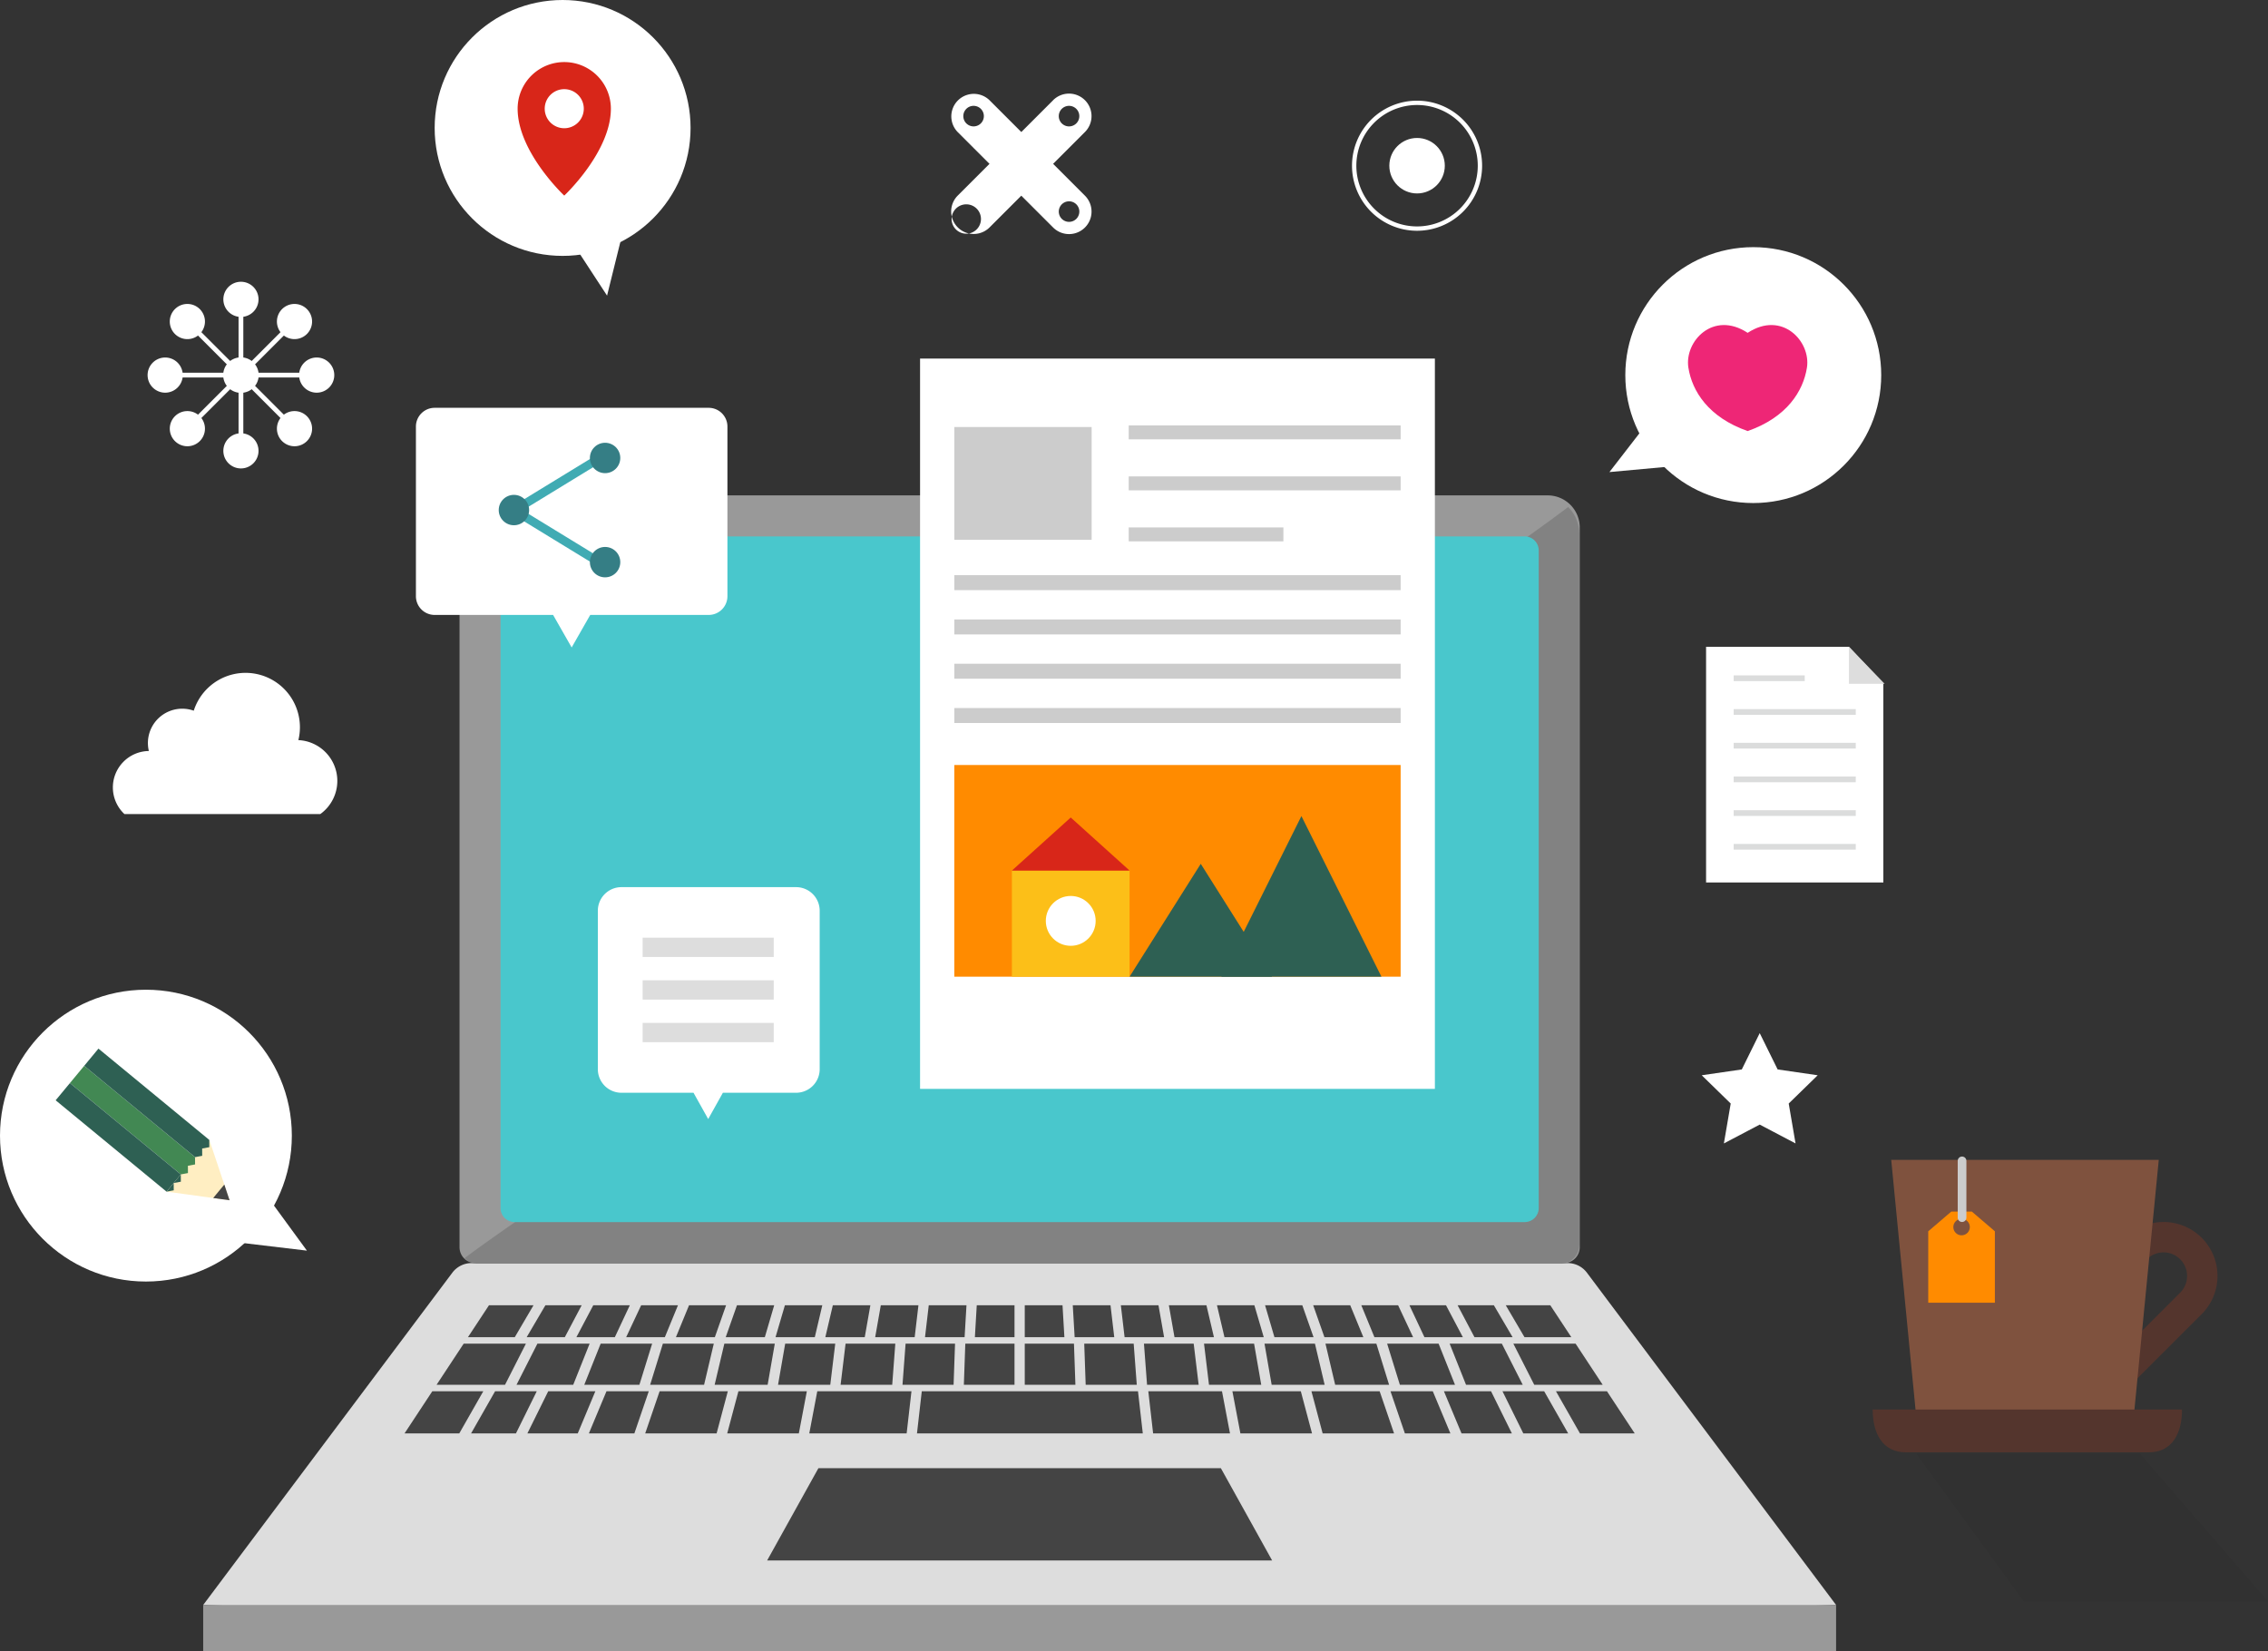 <svg xmlns="http://www.w3.org/2000/svg" width="522.441" height="380.359" viewBox="0 0 522.441 380.359">
  <rect x="0" y="0" width="522.441" height="380.359" fill="#333333" stroke="none"/>
  <g id="img_main_column_pc.svg" transform="translate(-804 -121)">
    <path id="パス_17268" data-name="パス 17268" d="M388.889,135.681l-4.128,8.365-9.229,1.342,6.676,6.51-1.575,9.193,8.255-4.341,8.254,4.341-1.575-9.193,6.678-6.51-9.229-1.342Z" transform="translate(820.468 223.319)" fill="#fff"/>
    <g id="グループ_10303" data-name="グループ 10303" transform="translate(470.612 138.225)">
      <g id="グループ_9839" data-name="グループ 9839">
        <g id="グループ_9835" data-name="グループ 9835">
          <rect id="長方形_9406" data-name="長方形 9406" width="13.593" height="1.098" transform="matrix(0.707, -0.707, 0.707, 0.707, 378.888, 78.409)" fill="#fff"/>
          <path id="パス_17269" data-name="パス 17269" d="M373.686,78.661a4.05,4.05,0,1,1,0,5.728,4.051,4.051,0,0,1,0-5.728Z" fill="#fff"/>
        </g>
        <g id="グループ_9836" data-name="グループ 9836">
          <rect id="長方形_9407" data-name="長方形 9407" width="1.098" height="13.592" transform="translate(388.5 69.575) rotate(-45)" fill="#fff"/>
          <path id="パス_17270" data-name="パス 17270" d="M398.364,84.388a4.05,4.05,0,1,1,5.728,0h0a4.049,4.049,0,0,1-5.726,0Z" fill="#fff"/>
        </g>
        <g id="グループ_9837" data-name="グループ 9837">
          <rect id="長方形_9408" data-name="長方形 9408" width="13.594" height="1.098" transform="matrix(0.707, -0.707, 0.707, 0.707, 388.5, 68.797)" fill="#fff"/>
          <path id="パス_17271" data-name="パス 17271" d="M404.091,59.71a4.05,4.05,0,1,1,0-5.728A4.05,4.05,0,0,1,404.091,59.71Z" fill="#fff"/>
        </g>
        <g id="グループ_9838" data-name="グループ 9838">
          <rect id="長方形_9409" data-name="長方形 9409" width="1.097" height="13.593" transform="translate(378.887 59.962) rotate(-45)" fill="#fff"/>
          <path id="パス_17272" data-name="パス 17272" d="M379.413,53.982a4.051,4.051,0,1,1-5.729,0h0A4.052,4.052,0,0,1,379.413,53.982Z" fill="#fff"/>
        </g>
      </g>
      <g id="グループ_9840" data-name="グループ 9840">
        <rect id="長方形_9410" data-name="長方形 9410" width="13.594" height="1.099" transform="translate(375.295 68.636)" fill="#fff"/>
        <path id="パス_17273" data-name="パス 17273" d="M371.438,65.135a4.05,4.05,0,1,1-4.05,4.05A4.05,4.05,0,0,1,371.438,65.135Z" fill="#fff"/>
      </g>
      <g id="グループ_9841" data-name="グループ 9841">
        <rect id="長方形_9411" data-name="長方形 9411" width="1.098" height="13.593" transform="translate(388.34 69.186)" fill="#fff"/>
        <path id="パス_17274" data-name="パス 17274" d="M384.838,86.636a4.05,4.05,0,1,1,4.05,4.05A4.05,4.05,0,0,1,384.838,86.636Z" fill="#fff"/>
      </g>
      <g id="グループ_9842" data-name="グループ 9842">
        <rect id="長方形_9412" data-name="長方形 9412" width="13.594" height="1.098" transform="translate(388.889 68.636)" fill="#fff"/>
        <path id="パス_17275" data-name="パス 17275" d="M406.339,73.236a4.051,4.051,0,1,1,4.05-4.052v0A4.051,4.051,0,0,1,406.339,73.236Z" fill="#fff"/>
      </g>
      <g id="グループ_9843" data-name="グループ 9843">
        <rect id="長方形_9413" data-name="長方形 9413" width="1.098" height="13.595" transform="translate(388.34 55.591)" fill="#fff"/>
        <path id="パス_17276" data-name="パス 17276" d="M392.939,51.735a4.05,4.05,0,1,1-4.051-4.05A4.05,4.05,0,0,1,392.939,51.735Z" fill="#fff"/>
      </g>
      <path id="パス_17277" data-name="パス 17277" d="M388.889,65.094a4.091,4.091,0,1,1-4.092,4.092,4.091,4.091,0,0,1,4.092-4.092Z" fill="#fff"/>
    </g>
    <path id="パス_17283" data-name="パス 17283" d="M72.791,157.015a9.413,9.413,0,0,0-8.971-9.4,12.525,12.525,0,0,0-24.1-6.777,7.907,7.907,0,0,0-10.344,9.285,8.395,8.395,0,0,0-5.62,14.532H68.863A9.4,9.4,0,0,0,72.791,157.015Z" transform="translate(808.912 143.883)" fill="#fff"/>
    <g id="グループ_10304" data-name="グループ 10304" transform="translate(828.674 66.217)">
      <path id="パス_17288" data-name="パス 17288" d="M368.326,203.783v54.293h40.837V212.307l-7.925-8.52Z" fill="#fff"/>
      <path id="パス_17289" data-name="パス 17289" d="M401.238,203.783l8.213,8.52h-8.213Z" fill="#ddd"/>
      <rect id="長方形_9427" data-name="長方形 9427" width="28.129" height="1.318" transform="translate(374.68 218.137)" fill="#dbdcdc"/>
      <rect id="長方形_9428" data-name="長方形 9428" width="28.129" height="1.318" transform="translate(374.68 225.902)" fill="#dbdcdc"/>
      <rect id="長方形_9429" data-name="長方形 9429" width="16.374" height="1.318" transform="translate(374.68 210.372)" fill="#dbdcdc"/>
      <rect id="長方形_9430" data-name="長方形 9430" width="28.129" height="1.318" transform="translate(374.68 233.667)" fill="#dbdcdc"/>
      <rect id="長方形_9431" data-name="長方形 9431" width="28.129" height="1.318" transform="translate(374.68 241.432)" fill="#dbdcdc"/>
      <rect id="長方形_9432" data-name="長方形 9432" width="28.129" height="1.318" transform="translate(374.68 249.197)" fill="#dbdcdc"/>
    </g>
    <g id="グループ_10305" data-name="グループ 10305" transform="translate(798.648 151.684)">
      <circle id="楕円形_1599" data-name="楕円形 1599" cx="33.613" cy="33.613" r="33.613" transform="translate(5.352 197.316)" fill="#fff"/>
      <path id="パス_17290" data-name="パス 17290" d="M65.632,243.169,76.05,257.421,56.557,255.1Z" fill="#fff"/>
      <g id="グループ_9863" data-name="グループ 9863">
        <path id="パス_17298" data-name="パス 17298" d="M53.574,231.924l-9.86,11.907,14.523,1.987Z" fill="#ffeec2"/>
        <path id="パス_17299" data-name="パス 17299" d="M57.025,242.2l-2.565,3.1,3.777.517Z" fill="#444"/>
      </g>
      <path id="パス_17300" data-name="パス 17300" d="M21.458,218.82,47,239.864l1.649-.311-.01-1.668.01-.012,1.639-.309-.01-1.658.01-.012L24.746,214.85Z" fill="#428853"/>
      <path id="パス_17301" data-name="パス 17301" d="M24.745,214.85l25.546,21.044.01-.012,1.629-.307-.011-1.649.03-.036,1.619-.3-.01-1.638.019-.023L28.031,210.881Z" fill="#2e6053"/>
      <g id="グループ_9864" data-name="グループ 9864">
        <path id="パス_17302" data-name="パス 17302" d="M18.172,222.788l25.543,21.045L47,239.864,21.458,218.82Z" fill="#2e6053"/>
        <path id="パス_17303" data-name="パス 17303" d="M45.374,243.528l-.011-1.678-1.638,1.989Z" fill="#2e6053"/>
        <path id="パス_17304" data-name="パス 17304" d="M47.012,241.541,47,239.863l-1.638,1.988Z" fill="#2e6053"/>
      </g>
    </g>
    <g id="グループ_10309" data-name="グループ 10309" transform="translate(904.126 121)">
      <g id="グループ_10306" data-name="グループ 10306" transform="translate(118.948 21.564)">
        <path id="パス_17278" data-name="パス 17278" d="M220.915,35.187l-11-11-11-11a5.186,5.186,0,0,1,7.332-7.334l11,11,10.995,11,0,0a5.183,5.183,0,0,1-7.329,7.331Zm-20-27.335h0a2.366,2.366,0,1,0,3.348,0,2.365,2.365,0,0,0-3.348,0Zm25.34,25.339a2.366,2.366,0,1,0-3.347,0,2.367,2.367,0,0,0,3.347,0Z" transform="translate(-197.394 -4.339)" fill="#fff"/>
        <path id="パス_17279" data-name="パス 17279" d="M220.965,5.857a5.183,5.183,0,1,1,7.328,7.332l-10.995,11-11,11h0a5.184,5.184,0,0,1-7.329-7.333l11-10.995,11-11Zm-20,23.989-.005,0a3.382,3.382,0,1,0,.007,0ZM226.308,7.853h0a2.367,2.367,0,1,0,0,3.347A2.367,2.367,0,0,0,226.307,7.853Z" transform="translate(-197.45 -4.339)" fill="#fff"/>
      </g>
      <g id="グループ_10307" data-name="グループ 10307" transform="translate(211.314 23.191)">
        <path id="パス_17284" data-name="パス 17284" d="M137.446,20.95v0a14.984,14.984,0,1,0-14.981,14.986A14.983,14.983,0,0,0,137.446,20.948Zm-1,0v0A13.984,13.984,0,1,1,122.465,6.967,13.982,13.982,0,0,1,136.446,20.953Z" transform="translate(-107.478 -5.967)" fill="#fff"/>
        <ellipse id="楕円形_1597" data-name="楕円形 1597" cx="6.389" cy="6.389" rx="6.389" ry="6.389" transform="translate(8.597 8.593)" fill="#fff"/>
      </g>
      <g id="グループ_10308" data-name="グループ 10308" transform="translate(0 0)">
        <ellipse id="楕円形_1601" data-name="楕円形 1601" cx="29.474" cy="29.474" rx="29.474" ry="29.474" transform="translate(0)" fill="#fff"/>
        <path id="パス_17292" data-name="パス 17292" d="M317.512,34.173l-4.139,16.708L304.91,37.918Z" transform="translate(-273.661 17.224)" fill="#fff"/>
        <path id="パス_17305" data-name="パス 17305" d="M329.65,7.816c0,9.966-10.74,20.021-10.74,20.021S308.169,17.782,308.169,7.816a10.74,10.74,0,1,1,21.481,0Zm-10.74,4.5a4.5,4.5,0,0,0,4.5-4.5h0a4.5,4.5,0,1,0-4.5,4.5Z" transform="translate(-289.058 17.224)" fill="#d82619"/>
      </g>
    </g>
    <path id="パス_17210" data-name="パス 17210" d="M32.155,352.507,215.964,359,408.3,352.507,350.9,275.96a5.515,5.515,0,0,0-4.414-2.207H93.965a5.518,5.518,0,0,0-4.413,2.207Z" transform="translate(818.648 138.225)" fill="#ddd"/>
    <path id="パス_18568" data-name="パス 18568" d="M98.587,96.895H341.869a7.38,7.38,0,0,1,7.38,7.38V270.1a3.657,3.657,0,0,1-3.657,3.657H94.864a3.657,3.657,0,0,1-3.657-3.657V104.275a7.38,7.38,0,0,1,7.38-7.38Z" transform="translate(818.648 138.225)" fill="#999"/>
    <path id="パス_17211" data-name="パス 17211" d="M344.817,273.879H95.417a4.308,4.308,0,0,1-3.054-1.265c26-19.684,215.876-144,254.225-173.039a8.689,8.689,0,0,1,2.552,6.163V269.56a4.319,4.319,0,0,1-4.319,4.319Z" transform="translate(818.648 138.225)" opacity="0.15"/>
    <path id="パス_18569" data-name="パス 18569" d="M103.889,106.343H336.567a3.234,3.234,0,0,1,3.234,3.234V261.069a3.233,3.233,0,0,1-3.234,3.234H103.889a3.233,3.233,0,0,1-3.234-3.234V109.577a3.234,3.234,0,0,1,3.234-3.234Z" transform="translate(818.648 138.225)" fill="#49c7cc"/>
    <rect id="長方形_9405" data-name="長方形 9405" width="376.145" height="10.629" transform="translate(850.803 490.73)" fill="#999"/>
    <g id="グループ_9830" data-name="グループ 9830" transform="translate(818.648 138.225)">
      <path id="パス_17212" data-name="パス 17212" d="M303.159,303.274l3.321,9.716H290.029l-2.583-9.715Z" fill="#444"/>
      <path id="パス_17213" data-name="パス 17213" d="M247.492,303.274l1.107,9.716H196.581l1.107-9.715Z" fill="#444"/>
      <path id="パス_17214" data-name="パス 17214" d="M285,303.274l2.583,9.716h-16.5l-1.845-9.715Z" fill="#444"/>
      <path id="パス_17215" data-name="パス 17215" d="M195.311,303.274,194.2,312.99H171.771l1.845-9.715Z" fill="#444"/>
      <path id="パス_17216" data-name="パス 17216" d="M171.211,303.274l-1.845,9.716h-16.5l2.583-9.715Z" fill="#444"/>
      <path id="パス_17217" data-name="パス 17217" d="M328.82,303.274l4.8,9.716h-11.6l-4.059-9.715Z" fill="#444"/>
      <path id="パス_17218" data-name="パス 17218" d="M341.055,303.274l5.535,9.716H336.252l-4.8-9.715Z" fill="#444"/>
      <path id="パス_17219" data-name="パス 17219" d="M355.519,303.274l6.4,9.716H349.306l-5.535-9.715Z" fill="#444"/>
      <path id="パス_17220" data-name="パス 17220" d="M153.01,303.274l-2.586,9.716H133.975l3.321-9.715Z" fill="#444"/>
      <path id="パス_17221" data-name="パス 17221" d="M315.4,303.274l4.059,9.716H308.974l-3.321-9.715Z" fill="#444"/>
      <path id="パス_17222" data-name="パス 17222" d="M266.84,303.274l1.845,9.716H250.976l-1.107-9.715Z" fill="#444"/>
      <path id="パス_17223" data-name="パス 17223" d="M134.8,303.274l-3.321,9.716H121l4.059-9.715Z" fill="#444"/>
      <path id="パス_17224" data-name="パス 17224" d="M78.535,312.99l6.4-9.715H96.681l-5.535,9.715Z" fill="#444"/>
      <path id="パス_17225" data-name="パス 17225" d="M122.494,303.274l-4.059,9.716h-11.6l4.8-9.715Z" fill="#444"/>
      <path id="パス_17226" data-name="パス 17226" d="M109,303.274l-4.8,9.716H93.864l5.535-9.715Z" fill="#444"/>
    </g>
    <path id="パス_17227" data-name="パス 17227" d="M173.878,320.992h92.7l11.81,21.258H162.068Z" transform="translate(818.648 138.225)" fill="#444"/>
    <g id="グループ_9831" data-name="グループ 9831" transform="translate(818.648 138.225)">
      <path id="パス_17228" data-name="パス 17228" d="M177.754,292.306l-1.146,9.478H164.575l1.648-9.478Z" fill="#444"/>
      <path id="パス_17229" data-name="パス 17229" d="M348.292,292.306l6.245,9.478H338.769l-4.814-9.478Z" fill="#444"/>
      <path id="パス_17230" data-name="パス 17230" d="M331.306,292.306l4.814,9.478H323.057l-3.778-9.478Z" fill="#444"/>
      <path id="パス_17231" data-name="パス 17231" d="M163.829,292.306l-1.648,9.478H149.972l2.237-9.478Z" fill="#444"/>
      <path id="パス_17232" data-name="パス 17232" d="M191.59,292.306l-.712,9.478h-11.89l1.146-9.478Z" fill="#444"/>
      <path id="パス_17233" data-name="パス 17233" d="M232.743,292.306l.333,9.478H221.408v-9.478Z" fill="#444"/>
      <path id="パス_17234" data-name="パス 17234" d="M219.047,292.306v9.478H207.38l.333-9.478Z" fill="#444"/>
      <path id="パス_17235" data-name="パス 17235" d="M205.348,292.306l-.333,9.478h-11.77l.712-9.478Z" fill="#444"/>
      <path id="パス_17236" data-name="パス 17236" d="M149.778,292.306l-2.237,9.478H135.114l2.935-9.478Z" fill="#444"/>
      <path id="パス_17237" data-name="パス 17237" d="M316.738,292.306l3.778,9.478h-12.7l-2.935-9.478Z" fill="#444"/>
      <path id="パス_17238" data-name="パス 17238" d="M246.5,292.306l.712,9.478h-11.77l-.333-9.478Z" fill="#444"/>
      <path id="パス_17239" data-name="パス 17239" d="M121.175,292.306l-3.778,9.478H104.334l4.814-9.478Z" fill="#444"/>
      <path id="パス_17240" data-name="パス 17240" d="M274.233,292.306l1.648,9.478H263.847l-1.146-9.478Z" fill="#444"/>
      <path id="パス_17241" data-name="パス 17241" d="M92.164,292.306H106.5l-4.814,9.478H85.918Z" fill="#444"/>
      <path id="パス_17242" data-name="パス 17242" d="M288.253,292.306l2.237,9.478H278.281l-1.648-9.478Z" fill="#444"/>
      <path id="パス_17243" data-name="パス 17243" d="M135.577,292.306l-2.935,9.478h-12.7l3.778-9.478Z" fill="#444"/>
      <path id="パス_17244" data-name="パス 17244" d="M302.4,292.306l2.935,9.478H292.913l-2.237-9.478Z" fill="#444"/>
      <path id="パス_17245" data-name="パス 17245" d="M260.322,292.306l1.146,9.478h-11.89l-.712-9.478Z" fill="#444"/>
    </g>
    <g id="グループ_9832" data-name="グループ 9832" transform="translate(818.648 138.225)">
      <path id="パス_17246" data-name="パス 17246" d="M318.441,283.463l3.884,7.353h-8.852l-3.453-7.353Z" fill="#444"/>
      <path id="パス_17247" data-name="パス 17247" d="M152.61,283.463l-2.59,7.353h-8.964l3.021-7.353Z" fill="#444"/>
      <path id="パス_17248" data-name="パス 17248" d="M207.984,283.463l-.432,7.353h-9.121l.863-7.353Z" fill="#444"/>
      <path id="パス_17249" data-name="パス 17249" d="M307.411,283.463l3.453,7.353h-8.911l-3.021-7.353Z" fill="#444"/>
      <path id="パス_17250" data-name="パス 17250" d="M219.047,283.463v7.353h-9.129l.432-7.353Z" fill="#444"/>
      <path id="パス_17251" data-name="パス 17251" d="M196.917,283.463l-.863,7.353h-9.1l1.295-7.353Z" fill="#444"/>
      <path id="パス_17252" data-name="パス 17252" d="M174.771,283.463l-1.726,7.353H164l2.158-7.353Z" fill="#444"/>
      <path id="パス_17253" data-name="パス 17253" d="M163.693,283.463l-2.158,7.353h-9.01l2.59-7.353Z" fill="#444"/>
      <path id="パス_17254" data-name="パス 17254" d="M185.846,283.463l-1.295,7.353h-9.08l1.726-7.353Z" fill="#444"/>
      <path id="パス_17255" data-name="パス 17255" d="M342.466,283.463l4.845,7.353H336.523l-4.316-7.353Z" fill="#444"/>
      <path id="パス_17256" data-name="パス 17256" d="M141.525,283.463l-3.021,7.353h-8.911l3.453-7.353Z" fill="#444"/>
      <path id="パス_17257" data-name="パス 17257" d="M274.3,283.463l2.158,7.353h-9.048l-1.726-7.353Z" fill="#444"/>
      <path id="パス_17258" data-name="パス 17258" d="M263.259,283.463l1.726,7.353H255.9l-1.295-7.353Z" fill="#444"/>
      <path id="パス_17259" data-name="パス 17259" d="M230.107,283.463l.431,7.353h-9.129v-7.353Z" fill="#444"/>
      <path id="パス_17260" data-name="パス 17260" d="M329.468,283.463l4.316,7.353H325l-3.884-7.353Z" fill="#444"/>
      <path id="パス_17261" data-name="パス 17261" d="M285.341,283.463l2.59,7.353h-9.009l-2.158-7.353Z" fill="#444"/>
      <path id="パス_17262" data-name="パス 17262" d="M296.381,283.463l3.021,7.353h-8.964l-2.59-7.353Z" fill="#444"/>
      <path id="パス_17263" data-name="パス 17263" d="M93.146,290.816l4.845-7.353H108.25l-4.316,7.353Z" fill="#444"/>
      <path id="パス_17264" data-name="パス 17264" d="M241.161,283.463l.863,7.353H232.9l-.432-7.353Z" fill="#444"/>
      <path id="パス_17265" data-name="パス 17265" d="M119.344,283.463l-3.884,7.353h-8.787l4.316-7.353Z" fill="#444"/>
      <path id="パス_17266" data-name="パス 17266" d="M130.435,283.463l-3.453,7.353H118.13l3.885-7.353Z" fill="#444"/>
      <path id="パス_17267" data-name="パス 17267" d="M252.212,283.463l1.295,7.353h-9.1l-.863-7.353Z" fill="#444"/>
    </g>
    <path id="パス_18570" data-name="パス 18570" d="M315.882,65.378H197.292V233.616h118.59Z" transform="translate(818.648 138.225)" fill="#fff"/>
    <rect id="長方形_9417" data-name="長方形 9417" width="31.633" height="25.984" transform="translate(1023.83 219.372)" fill="#ccc"/>
    <rect id="長方形_9418" data-name="長方形 9418" width="62.638" height="3.207" transform="translate(1064.005 230.751)" fill="#ccc"/>
    <rect id="長方形_9419" data-name="長方形 9419" width="62.638" height="3.207" transform="translate(1064.005 219.003)" fill="#ccc"/>
    <rect id="長方形_9420" data-name="長方形 9420" width="35.625" height="3.207" transform="translate(1064.005 242.5)" fill="#ccc"/>
    <rect id="長方形_9421" data-name="長方形 9421" width="102.813" height="3.448" transform="translate(1023.83 253.501)" fill="#ccc"/>
    <rect id="長方形_9422" data-name="長方形 9422" width="102.813" height="3.448" transform="translate(1023.83 263.703)" fill="#ccc"/>
    <rect id="長方形_9423" data-name="長方形 9423" width="102.813" height="3.448" transform="translate(1023.83 284.107)" fill="#ccc"/>
    <rect id="長方形_9424" data-name="長方形 9424" width="102.813" height="3.448" transform="translate(1023.83 273.905)" fill="#ccc"/>
    <path id="パス_17938" data-name="パス 17938" d="M205.179,159.008H307.992V207.77H205.179Z" transform="translate(818.648 138.225)" fill="#ff8b00"/>
    <g id="グループ_9851" data-name="グループ 9851" transform="translate(818.648 138.225)">
      <rect id="長方形_9426" data-name="長方形 9426" width="27.103" height="24.45" transform="translate(218.448 183.32)" fill="#fcbf18"/>
      <path id="パス_17285" data-name="パス 17285" d="M245.552,183.32h-27.1L232,171.1Z" fill="#d82619"/>
      <circle id="楕円形_1598" data-name="楕円形 1598" cx="5.741" cy="5.741" r="5.741" transform="translate(226.258 189.177)" fill="#fff"/>
      <g id="グループ_9850" data-name="グループ 9850">
        <path id="パス_17286" data-name="パス 17286" d="M278.359,207.771H245.55l16.4-26Z" fill="#2e6053"/>
        <path id="パス_17287" data-name="パス 17287" d="M303.569,207.771H266.7l18.437-37Z" fill="#2e6053"/>
      </g>
    </g>
    <path id="パス_17293" data-name="パス 17293" d="M120.477,83.723H183.6a4.317,4.317,0,0,1,4.317,4.317h0v39.079a4.317,4.317,0,0,1-4.317,4.317H156.313l-4.277,7.492-4.277-7.492H120.477a4.317,4.317,0,0,1-4.317-4.317h0V88.041A4.318,4.318,0,0,1,120.477,83.723Z" transform="translate(783.648 131.225)" fill="#fff"/>
    <path id="パス_17306" data-name="パス 17306" d="M128.5,187.145h40.236a5.433,5.433,0,0,1,5.433,5.432v36.5a5.433,5.433,0,0,1-5.432,5.434H151.87l-3.383,6.056-3.383-6.056H128.5a5.433,5.433,0,0,1-5.433-5.434V192.579A5.434,5.434,0,0,1,128.5,187.145Z" transform="translate(818.648 138.225)" fill="#fff"/>
    <rect id="長方形_9437" data-name="長方形 9437" width="30.2" height="4.445" transform="translate(952.033 346.827)" fill="#ddd"/>
    <rect id="長方形_9438" data-name="長方形 9438" width="30.2" height="4.445" transform="translate(952.033 356.64)" fill="#ddd"/>
    <rect id="長方形_9439" data-name="長方形 9439" width="30.2" height="4.445" transform="translate(952.033 337.014)" fill="#ddd"/>
    <path id="パス_17940" data-name="パス 17940" d="M160.189,95.275l-21.453,13.117" transform="translate(783.648 130.225)" fill="none" stroke="#40abb3" stroke-width="2"/>
    <path id="パス_17939" data-name="パス 17939" d="M160.189,121.392l-21.453-13.117" transform="translate(783.648 130.225)" fill="none" stroke="#40abb3" stroke-width="2"/>
    <circle id="楕円形_1818" data-name="楕円形 1818" cx="3.5" cy="3.5" r="3.5" transform="translate(918.884 235)" fill="#357e85"/>
    <circle id="楕円形_1819" data-name="楕円形 1819" cx="3.5" cy="3.5" r="3.5" transform="translate(939.884 247)" fill="#357e85"/>
    <circle id="楕円形_1820" data-name="楕円形 1820" cx="3.5" cy="3.5" r="3.5" transform="translate(939.884 223)" fill="#357e85"/>
    <g id="グループ_10310" data-name="グループ 10310" transform="translate(1174.736 177.936)">
      <ellipse id="楕円形_1600" data-name="楕円形 1600" cx="29.474" cy="29.474" rx="29.474" ry="29.474" transform="translate(3.661 0)" fill="#fff"/>
      <path id="パス_17291" data-name="パス 17291" d="M78.7,89.955,61.556,91.524l9.47-12.245Z" transform="translate(-61.556 -39.711)" fill="#fff"/>
      <path id="パス_17294" data-name="パス 17294" d="M33.2,67.471c.85,5.379,4.574,11.423,13.655,14.606,9.081-3.183,12.8-9.227,13.654-14.606.953-6.034-5.715-13.231-13.654-8.021C38.915,54.239,32.248,61.437,33.2,67.471Z" transform="translate(-15.011 -39.711)" fill="#ee2676"/>
    </g>
    <path id="パス_17281" data-name="パス 17281" d="M456.568,351.7h56.225l-29.472-34h-51.5Z" transform="translate(813.648 138.225)" opacity="0.05"/>
    <g id="グループ_10311" data-name="グループ 10311" transform="translate(813.648 138.225)">
      <path id="パス_18573" data-name="パス 18573" d="M480.47,272.343l1.954-1.954a8.929,8.929,0,0,1,12.628,12.627l-6.477,6.477-8.105,8.1" fill="none" stroke="#54352d" stroke-linecap="square" stroke-linejoin="bevel" stroke-width="7"/>
    </g>
    <g id="グループ_10312" data-name="グループ 10312">
      <path id="パス_17280" data-name="パス 17280" d="M481.753,310.3H431.874L426,249.967h61.632Z" transform="translate(813.648 138.225)" fill="#7f523e"/>
      <path id="パス_18572" data-name="パス 18572" d="M439.832,261.889l-5.3,4.54v16.444h15.347V266.429l-5.3-4.54Z" transform="translate(813.648 138.225)" fill="#ff8b00"/>
      <circle id="楕円形_1821" data-name="楕円形 1821" cx="1.902" cy="1.902" r="1.902" transform="translate(1253.954 401.774)" fill="#7f523e"/>
      <path id="パス_18566" data-name="パス 18566" d="M442.318,250.2V263.28" transform="translate(813.648 138.225)" fill="none" stroke="#ccc" stroke-linecap="round" stroke-linejoin="round" stroke-width="2"/>
    </g>
    <path id="長方形_9866" data-name="長方形 9866" d="M421.732,307.481h71.256c0,5.449-2.225,9.867-7.674,9.867H429.406c-5.449,0-7.674-4.418-7.674-9.867Z" transform="translate(813.648 138.225)" fill="#54352d"/>
  </g>
</svg>
